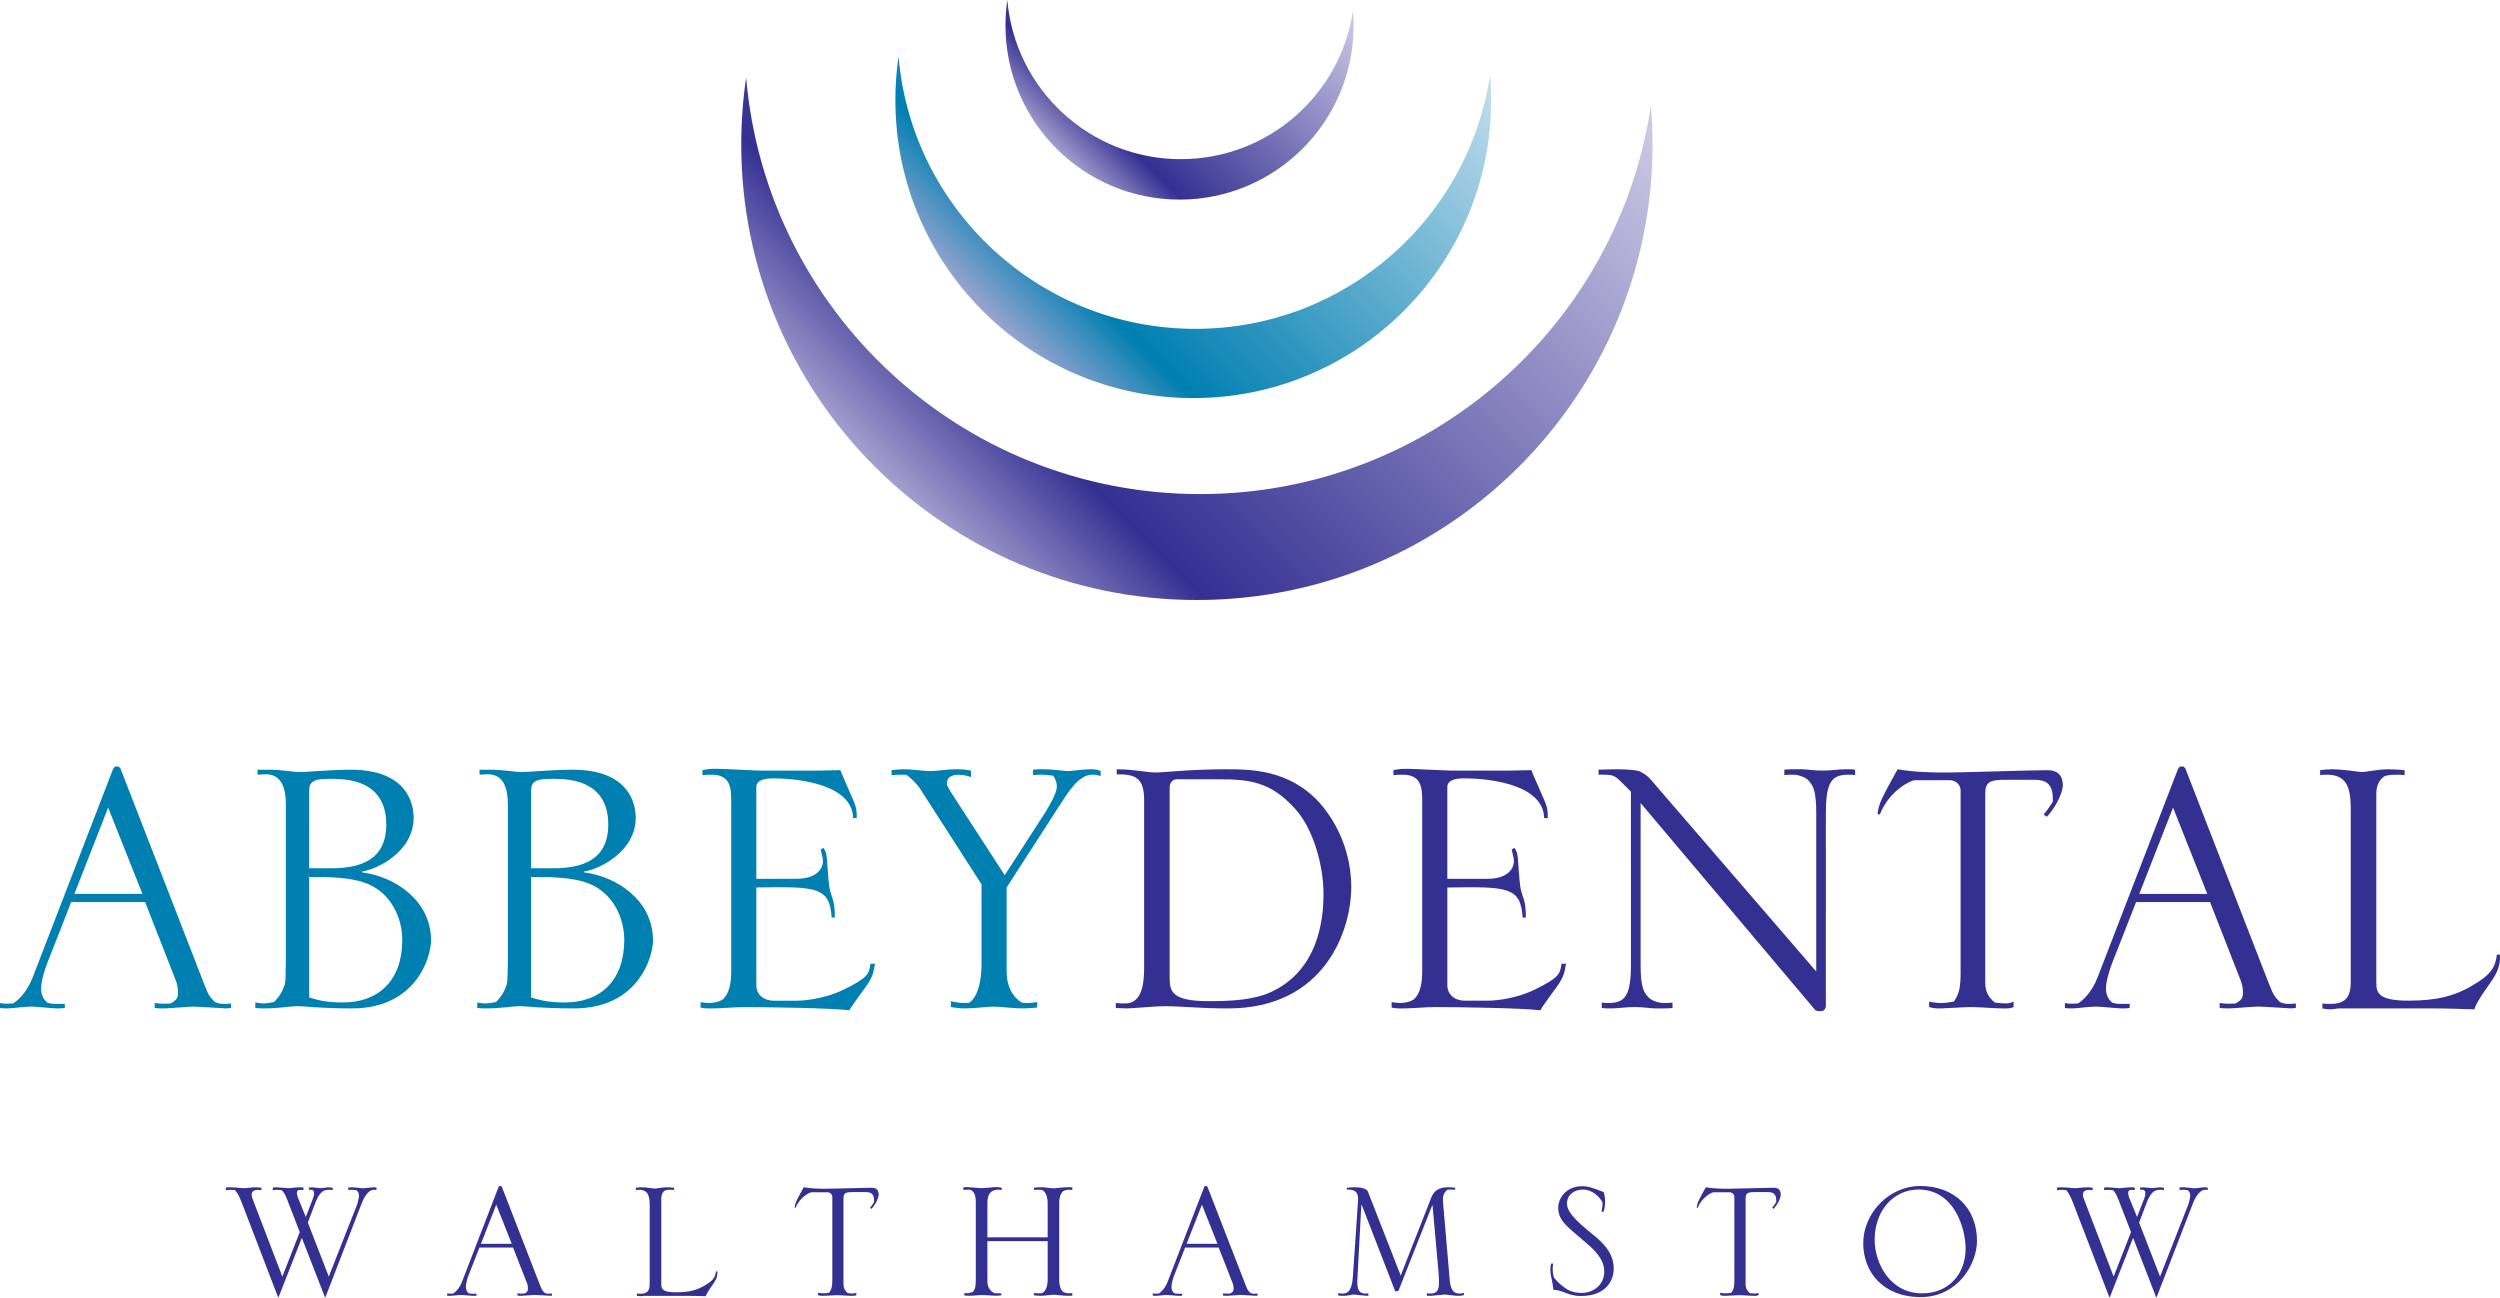 <?xml version="1.0" encoding="utf-8"?>
<!-- Generator: Adobe Illustrator 15.0.0, SVG Export Plug-In . SVG Version: 6.00 Build 0)  -->
<!DOCTYPE svg PUBLIC "-//W3C//DTD SVG 1.1//EN" "http://www.w3.org/Graphics/SVG/1.1/DTD/svg11.dtd">
<svg version="1.1" id="Layer_1" xmlns="http://www.w3.org/2000/svg" xmlns:xlink="http://www.w3.org/1999/xlink" x="0px" y="0px"
	 width="181px" height="94px" viewBox="0 0 181 94" enable-background="new 0 0 181 94" xml:space="preserve">
<path fill="#007FB1" d="M68.843,72.912c0.366,0.064,0.694,0.098,1.026,0.098c0.692,0,1.586-0.131,2.049-0.131
	c0.464,0,1.456,0.131,2.183,0.131c0.33,0,0.659-0.033,0.991-0.064v-0.395c-0.229,0.029-0.494,0.064-0.595,0.064
	c-0.132,0-0.497,0-0.529-0.035c-0.627-0.361-1.088-1.154-1.088-2.213v-6.115l3.966-6.145c0.788-1.258,1.253-1.621,1.418-1.719
	c0.134-0.103,0.396-0.3,0.86-0.3c0.23,0,0.362,0.033,0.563,0.101v-0.363c-0.2-0.098-0.332-0.133-0.794-0.133
	c-0.398,0-1.289,0.133-1.586,0.133c-0.266,0-1.058-0.133-1.753-0.133c-0.364,0-0.494,0-0.761,0.035v0.395
	c0.199-0.033,0.431-0.033,0.629-0.033c0.297,0,0.529,0.033,0.827,0.066c0.165,0.268,0.264,0.461,0.264,0.795
	c0,0.494-0.562,1.418-0.826,1.852l-2.944,4.559l-3.668-5.653c-0.129-0.228-0.526-0.756-0.526-0.987c0-0.166,0.1-0.363,0.168-0.433
	c0.196-0.131,0.358-0.197,0.659-0.197c0.329,0,0.659,0.066,0.924,0.166v-0.463c-0.298-0.063-0.558-0.101-1.09-0.101
	c-0.694,0-1.323,0.134-1.882,0.134c-0.399,0-1.326-0.134-1.819-0.134c-0.362,0-0.662,0.035-0.957,0.066v0.363
	c0.295-0.033,0.395-0.033,1.058-0.033c0.329,0.23,0.761,0.629,1.054,1.09l4.398,6.842v5.785c0,1.055-0.198,2.279-0.858,2.773
	c-0.033,0.035-0.201,0.035-0.301,0.035c-0.429,0-0.724-0.035-1.059-0.135v0.432H68.843z M59.154,55.793h-3.969
	c-0.495,0-2.84-0.135-3.37-0.135c-0.428,0-0.662,0.035-0.957,0.102v0.363c0.295-0.033,0.329-0.033,0.692-0.033
	c1.324,0,1.39,0.961,1.39,1.918v12.258c0,1.025-0.166,1.654-0.595,2.084c-0.299,0.201-0.729,0.267-0.995,0.267
	c-0.197,0-0.43-0.035-0.627-0.064v0.396c0.266,0.063,0.529,0.063,0.759,0.063c0.796,0,1.622-0.098,2.416-0.098
	c1.586,0,6.245,0.063,7.601,0.229c0.131-0.295,1.091-1.553,1.289-1.852c0.398-0.592,0.462-0.893,0.56-1.518h-0.327
	c-0.1,0.727-0.135,0.99-1.95,1.883c-1.653,0.795-3.308,0.795-3.372,0.795h-1.687c-0.628,0-1.254-0.365-1.254-1.125v-7.074
	c4.329-0.063,5.32-0.063,5.452,2.18h0.229c0-0.426,0-0.924-0.197-1.483c-0.23-0.66-0.23-0.826-0.329-2.185
	c-0.066-0.924-0.066-1.022-0.296-1.385l-0.2,0.131c0.066,0.299,0.164,0.596,0.164,0.861c0,0.393-0.329,1.254-1.915,1.254h-2.908
	v-6.641c0-0.596,0.824-0.629,1.19-0.629c2.212,0,5.782,0.561,5.813,2.873h0.266c0-0.494,0-0.695-0.231-1.254
	c-0.132-0.332-0.823-1.853-0.956-2.216L59.154,55.793z M38.453,63.492c1.389,0,3.009,0,4.231,0.496
	c1.688,0.693,2.513,2.443,2.513,4.063c0,2.908-1.687,4.527-4.297,4.527c-1.189,0-1.786-0.16-2.447-0.361V63.492z M36.77,69.576
	c0,0.689-0.033,1.551-0.067,1.65c-0.131,0.43-0.33,0.858-0.793,1.323c-0.332,0.064-0.564,0.099-0.761,0.099
	c-0.198,0-0.365-0.033-0.596-0.068v0.396c0.23,0.032,0.431,0.032,0.631,0.032c1.155,0,1.816-0.161,2.513-0.161
	c0.462,0,1.483,0.161,3.862,0.161c4.663,0,5.719-3.733,5.719-4.924c0-2.908-2.642-4.629-4.988-4.922v-0.065
	c1.092-0.166,3.735-1.421,3.735-3.902c0-0.992-0.468-3.467-4.563-3.467c-1.586,0-2.845,0.164-3.733,0.164
	c-0.497,0-1.289-0.164-2.151-0.164h-0.859v0.36c0.165,0,0.367-0.03,0.529-0.03c1.125-0.035,1.522,0.856,1.522,2.18V69.576
	L36.77,69.576z M38.453,57.213c0-0.824,0.695-0.824,1.753-0.824c2.905,0,3.832,1.486,3.832,3.303c0,2.58-1.882,3.173-3.999,3.173
	h-1.586V57.213z M22.385,63.492c1.388,0,3.005,0,4.229,0.496c1.685,0.693,2.511,2.443,2.511,4.063c0,2.908-1.686,4.527-4.297,4.527
	c-1.19,0-1.783-0.16-2.442-0.361v-8.726H22.385z M20.696,69.576c0,0.689-0.03,1.551-0.064,1.65c-0.133,0.43-0.33,0.858-0.795,1.323
	c-0.328,0.064-0.56,0.099-0.76,0.099c-0.196,0-0.362-0.033-0.592-0.068v0.396c0.229,0.032,0.43,0.032,0.625,0.032
	c1.155,0,1.817-0.161,2.51-0.161c0.462,0,1.488,0.161,3.869,0.161c4.658,0,5.718-3.733,5.718-4.924c0-2.908-2.645-4.629-4.988-4.922
	v-0.065c1.087-0.166,3.729-1.421,3.729-3.902c0-0.992-0.462-3.467-4.559-3.467c-1.587,0-2.841,0.164-3.735,0.164
	c-0.496,0-1.288-0.164-2.146-0.164h-0.863v0.36c0.168,0,0.364-0.03,0.532-0.03c1.124-0.035,1.519,0.856,1.519,2.18V69.576z
	 M22.385,57.213c0-0.824,0.692-0.824,1.751-0.824c2.908,0,3.831,1.486,3.831,3.303c0,2.58-1.883,3.173-3.998,3.173h-1.584V57.213z
	 M5.385,64.715l2.446-6.244l2.48,6.244H5.385z M2.38,70.732c-0.465,1.188-1.091,1.688-1.424,1.916C0.358,72.68,0.297,72.68,0,72.615
	v0.361c0.165,0.032,0.197,0.032,0.562,0.032c0.332,0,1.156-0.131,1.719-0.131c0.33,0,1.519,0.131,1.782,0.131
	c0.397,0,0.431,0,0.628-0.032V72.68H4.098c-0.203,0-0.434,0-0.693-0.1c-0.202-0.197-0.43-0.461-0.43-1.023
	c0-0.529,0.295-1.453,0.43-1.783l1.748-4.463h5.357l2.246,5.75c0.131,0.365,0.131,0.729,0.131,0.826
	c0,0.398-0.131,0.533-0.527,0.762c-0.561,0.031-0.657,0.031-1.16-0.032v0.36c0.269,0.033,0.3,0.033,0.697,0.033
	c0.297,0,1.752-0.131,2.083-0.131c0.395,0,2.312,0.131,2.379,0.131c0.135,0,0.265-0.033,0.364-0.033v-0.328
	c-0.168,0.031-0.332,0.031-0.497,0.031c-0.196,0-0.362,0-0.658-0.129c-0.368-0.365-0.466-0.465-0.794-1.324L8.757,55.729
	c-0.031-0.104-0.1-0.168-0.165-0.231H8.327l-0.135,0.162L2.38,70.732z"/>
<path fill="#333092" d="M172.045,57.443c0-0.592,0.23-0.922,0.43-1.121c0.168-0.166,0.432-0.232,0.959-0.232
	c0.364,0,0.428,0,0.659,0.033V55.76c-0.395-0.031-0.759-0.064-1.188-0.064c-0.729,0-1.586,0.197-1.885,0.197
	c-0.328,0-1.254-0.197-2.213-0.197c-0.301,0-0.563,0.033-0.828,0.064v0.363c0.168-0.033,0.363-0.033,0.527-0.033
	c1.689,0,1.689,1.457,1.689,2.775v12.229c0,1.023-0.334,1.588-1.459,1.588c-0.195,0-0.396,0-0.592-0.033v0.361
	c0.164,0.037,0.36,0.068,0.562,0.068c0.168,0,0.331-0.031,0.594-0.068h0.927h6.017c0.959,0,1.948,0.037,2.903,0.068
	c0.137-0.563,1.095-1.818,1.328-2.18C181,70.07,181,69.643,181,69.111h-0.23c-0.099,1.094-0.691,1.588-1.621,2.147
	c-1.418,0.894-2.836,1.189-4.758,1.189c-2.146,0-2.346-0.527-2.346-1.287V57.443L172.045,57.443z M154.884,64.719l2.445-6.248
	l2.479,6.248H154.884z M151.878,70.732c-0.463,1.188-1.094,1.688-1.422,1.916c-0.599,0.033-0.662,0.033-0.958-0.033v0.363
	c0.162,0.03,0.201,0.03,0.561,0.03c0.334,0,1.156-0.131,1.717-0.131c0.332,0,1.521,0.131,1.787,0.131c0.396,0,0.429,0,0.625-0.03
	v-0.297h-0.59c-0.201,0-0.435,0-0.697-0.101c-0.198-0.199-0.43-0.465-0.43-1.024c0-0.529,0.303-1.453,0.43-1.783l1.752-4.463h5.354
	l2.248,5.752c0.133,0.36,0.133,0.727,0.133,0.824c0,0.396-0.133,0.532-0.529,0.762c-0.563,0.033-0.662,0.033-1.155-0.033v0.363
	c0.265,0.03,0.297,0.03,0.694,0.03c0.297,0,1.75-0.131,2.08-0.131c0.396,0,2.314,0.131,2.383,0.131c0.13,0,0.266-0.03,0.358-0.03
	v-0.33c-0.163,0.033-0.327,0.033-0.489,0.033c-0.205,0-0.369,0-0.664-0.132c-0.36-0.366-0.463-0.467-0.795-1.323l-6.016-15.498
	c-0.031-0.103-0.096-0.168-0.165-0.232h-0.264l-0.134,0.166L151.878,70.732z M141.95,70.268c0,1.226-0.097,1.688-0.495,2.248
	c-0.396,0.066-0.66,0.101-0.891,0.101c-0.301,0-0.594-0.033-0.895-0.101v0.396c0.266,0.067,0.396,0.1,0.796,0.1
	c0.292,0,1.815-0.1,2.179-0.1c0.826,0,1.719,0.1,2.448,0.1c0.294,0,0.457,0,0.691-0.1v-0.396c-0.196,0.101-0.332,0.133-0.597,0.133
	c-0.164,0-0.527-0.032-0.761-0.065c-0.362-0.299-0.694-0.694-0.694-1.42v-13.72c0-0.859,0.396-0.988,1.49-0.988h1.981
	c0.528,0,1.42,0,1.42,1.32v0.266c-0.13,0.197-0.362,0.592-0.663,0.926l0.232,0.166c0.961-1.063,1.158-2.049,1.158-2.25
	c0-0.861-0.494-1.123-1.121-1.123c-1.193,0-6.082,0.168-7.176,0.168c-1.021,0-2.311,0-3.666-0.232
	c-1.224,2.212-1.357,2.479-1.453,3.238l0.166,0.033c0.725-1.816,2.312-2.479,2.508-2.479h2.576c0.403,0,0.763,0.328,0.763,0.725
	v13.055H141.95z M118.08,69.805c0,2.248-0.396,2.812-1.621,2.812c-0.161,0-0.327,0-0.492-0.033v0.396
	c0.23,0.031,0.395,0.031,0.659,0.031c0.497,0,1.058-0.1,1.687-0.1c0.726,0,1.188,0.1,1.554,0.1c0.431,0,1.056,0,1.224-0.031v-0.396
	c-0.197,0.033-0.464,0.033-0.66,0.033c-0.367,0-0.957-0.195-1.156-0.498c-0.332-0.363-0.494-0.857-0.494-2.313V58.139l12.654,15.004
	c0.135,0.068,0.297,0.068,0.366,0.068l0.198-0.033c0.163-0.1,0.193-0.268,0.193-0.365V58.9c0-2.25,0.399-2.812,1.621-2.812
	c0.164,0,0.33,0,0.496,0.033v-0.396c-0.231-0.033-0.398-0.033-0.66-0.033c-0.496,0-1.058,0.099-1.688,0.099
	c-0.729,0-1.189-0.099-1.553-0.099c-0.43,0-1.059,0-1.223,0.033v0.396c0.197-0.033,0.459-0.033,0.662-0.033
	c0.361,0,0.957,0.201,1.152,0.494c0.333,0.367,0.497,0.858,0.497,2.315v11.437l-12.026-13.946c-0.171-0.197-0.465-0.398-0.666-0.496
	c-0.195-0.134-0.923-0.197-1.816-0.197c-0.69,0-1.061,0.033-1.256,0.033v0.36h0.398c0.693,0,0.826,0.103,1.321,0.597l0.627,0.629
	L118.08,69.805L118.08,69.805z M109.182,55.793h-3.97c-0.495,0-2.838-0.131-3.371-0.131c-0.426,0-0.657,0.033-0.956,0.098v0.363
	c0.299-0.033,0.33-0.033,0.697-0.033c1.318,0,1.387,0.959,1.387,1.918v12.26c0,1.025-0.164,1.654-0.595,2.08
	c-0.3,0.203-0.728,0.269-0.994,0.269c-0.196,0-0.433-0.033-0.627-0.064v0.396c0.267,0.063,0.528,0.063,0.761,0.063
	c0.793,0,1.619-0.1,2.412-0.1c1.586,0,6.247,0.067,7.602,0.231c0.132-0.295,1.091-1.553,1.287-1.85
	c0.398-0.594,0.463-0.893,0.563-1.52h-0.327c-0.101,0.725-0.135,0.992-1.952,1.883c-1.654,0.793-3.309,0.793-3.369,0.793h-1.685
	c-0.629,0-1.257-0.365-1.257-1.123v-7.07c4.33-0.068,5.318-0.068,5.451,2.18h0.23c0-0.43,0-0.926-0.199-1.485
	c-0.229-0.662-0.229-0.828-0.33-2.183c-0.063-0.928-0.063-1.024-0.297-1.389l-0.199,0.133c0.066,0.297,0.164,0.596,0.164,0.859
	c0,0.396-0.328,1.254-1.914,1.254h-2.906v-6.641c0-0.596,0.822-0.631,1.186-0.631c2.217,0,5.786,0.563,5.821,2.879h0.263
	c0-0.498,0-0.697-0.231-1.258c-0.13-0.33-0.827-1.853-0.958-2.216L109.182,55.793z M84.682,56.984c0-0.271,0.199-0.563,0.497-0.563
	h3.006c2.281,0,3.833,0.162,5.62,2.183c1.223,1.354,2.016,3.932,2.016,6.145c0,1.949-0.432,5.52-3.803,7.076
	c-1.221,0.559-2.772,0.66-4.492,0.66c-2.676,0-2.844-0.695-2.844-1.685V56.984z M80.784,72.979c0.229,0,0.427,0.031,0.791,0.031
	c0.433,0,2.051-0.162,2.71-0.162c1.291,0,2.58,0.162,4.628,0.162c6.976,0,8.918-5.617,8.918-8.789c0-2.281-0.856-4.459-2.279-6.082
	c-2.212-2.443-5.022-2.443-6.807-2.443c-2.576,0-4.493,0.232-5.054,0.232c-0.729,0-1.551-0.232-2.841-0.232v0.365
	c1.189,0,1.984,0.131,1.984,1.816v12.26c0,2.016-0.631,2.512-1.39,2.512c-0.234,0-0.432,0-0.661-0.032L80.784,72.979L80.784,72.979z
	"/>
<path fill="#333092" d="M152.71,93.908h0.047l1.679-4.289l1.664,4.289h0.045l2.582-6.678c0.131-0.354,0.451-1.092,0.942-1.092
	l0.168,0.016l0.013-0.162c-0.104-0.02-0.166-0.035-0.225-0.035c-0.104,0-0.646,0.078-0.779,0.078
	c-0.105-0.016-0.646-0.078-0.764-0.078l-0.285,0.016v0.182l0.254-0.016c0.118,0,0.211,0.016,0.329,0.029
	c0.091,0.045,0.194,0.18,0.194,0.391c0,0.121-0.09,0.51-0.123,0.601l-2.064,5.264l-1.516-3.912l0.556-1.459
	c0.329-0.85,0.657-0.911,0.96-0.911c0.119,0,0.163,0,0.284,0.016v-0.162c-0.104-0.02-0.224-0.035-0.331-0.035
	c-0.105,0-0.432,0.063-0.523,0.063l-0.631-0.063l-0.24,0.016v0.166h0.074h0.166l0.121,0.088l0.014,0.197
	c0,0.121-0.026,0.211-0.09,0.373l-0.508,1.309l-0.604-1.483l-0.042-0.24c0-0.12,0.042-0.194,0.118-0.227l0.193-0.017l0.166,0.017
	v-0.183c-0.074-0.016-0.195-0.016-0.314-0.016c-0.301,0-0.539,0.063-0.793,0.063c-0.077,0-0.737-0.063-0.872-0.063l-0.237,0.016
	v0.183l0.283-0.017c0.136,0,0.236,0.017,0.374,0.029c0.18,0.227,0.237,0.318,0.392,0.709l0.897,2.322l-1.257,3.223l-2.131-5.564
	c-0.045-0.116-0.092-0.235-0.092-0.371c0-0.196,0.092-0.241,0.18-0.301l0.213-0.047c0.134,0,0.238,0.016,0.313,0.029v-0.176
	c-0.164-0.035-0.24-0.035-0.391-0.035c-0.328,0-0.721,0.063-0.915,0.063c-0.12,0-0.612-0.063-0.886-0.063
	c-0.226,0-0.254,0-0.389,0.016v0.195c0.135-0.014,0.238-0.029,0.373-0.029l0.288,0.016c0.161,0.193,0.284,0.359,0.522,0.988
	L152.71,93.908z M142.309,90.398c0,1.858-1.246,3.24-3.136,3.24c-2.366,0-3.448-2.222-3.448-3.873c0-2.097,1.349-3.642,3.18-3.642
	C141.469,86.125,142.309,88.898,142.309,90.398 M143.134,89.844c0-2.432-1.694-3.977-4.096-3.977c-2.326,0-4.14,2.014-4.14,4.143
	c0,2.053,1.396,3.898,4.168,3.898C141.736,93.908,143.134,91.523,143.134,89.844 M125.574,92.574c0,0.555-0.042,0.764-0.225,1.018
	c-0.18,0.031-0.299,0.047-0.404,0.047c-0.135,0-0.271-0.016-0.404-0.047v0.18c0.122,0.033,0.18,0.047,0.357,0.047
	c0.137,0,0.826-0.047,0.988-0.047c0.377,0,0.784,0.047,1.113,0.047c0.139,0,0.21,0,0.313-0.047v-0.18
	c-0.086,0.047-0.149,0.061-0.269,0.061c-0.076,0-0.239-0.014-0.345-0.028c-0.164-0.136-0.316-0.313-0.316-0.646v-6.226
	c0-0.39,0.18-0.446,0.676-0.446h0.898c0.242,0,0.646,0,0.646,0.598v0.121c-0.063,0.09-0.166,0.27-0.301,0.418l0.106,0.078
	c0.435-0.48,0.522-0.933,0.522-1.021c0-0.392-0.224-0.508-0.51-0.508c-0.539,0-2.76,0.071-3.255,0.071c-0.462,0-1.049,0-1.665-0.106
	c-0.554,1.008-0.615,1.129-0.661,1.474l0.078,0.012c0.33-0.82,1.048-1.123,1.138-1.123h1.17c0.183,0,0.344,0.152,0.344,0.33v5.924
	H125.574z M114.904,89.035c-1.379-1.143-1.453-1.605-1.453-1.922c0-0.586,0.505-0.988,1.139-0.988c0.93,0,1.438,0.898,1.438,0.961
	c0,0.191-0.059,0.537-0.075,0.643h0.149c0.106-0.346,0.106-0.586,0.106-0.719c0-0.285-0.017-0.422-0.106-0.705
	c-0.869-0.332-1.105-0.422-1.578-0.422c-1.104,0-1.707,0.842-1.707,1.547c0,0.824,0.483,1.244,1.367,1.994l0.613,0.527
	c0.526,0.447,1.352,1.152,1.352,2.111c0,0.93-0.752,1.545-1.647,1.545c-0.707,0-1.082-0.271-1.276-0.42
	c-0.346-0.238-0.688-0.646-0.707-0.674c-0.07-0.15-0.104-0.421-0.104-0.66c0-0.138,0.016-0.242,0.031-0.375h-0.137
	c-0.061,0.149-0.061,0.358-0.061,0.496c0,0.401,0.21,1.002,0.21,1.405c0.659,0,1.077,0.453,1.981,0.453
	c2.009,0,2.396-1.319,2.396-1.979c0-0.855-0.42-1.576-1.333-2.326L114.904,89.035z M96.882,93.789
	c0.165,0.029,0.198,0.029,0.423,0.029c0.238,0,0.553-0.092,0.701-0.092c0.166,0,0.749,0.092,1.064,0.092v-0.18l-0.209,0.014
	c-0.571,0-0.615-0.465-0.586-1.066l0.287-5.355h0.028l2.429,6.273l0.228-0.047l2.442-6.18h0.028l0.438,4.908
	c0.025,0.342,0.025,0.6,0.025,0.643c0,0.438-0.041,0.824-0.611,0.824l-0.271-0.014v0.166c0.077,0.014,0.104,0.014,0.286,0.014
	c0.149,0,0.868-0.092,1.035-0.092c0.119,0,0.751,0.092,0.899,0.092c0.191,0,0.314-0.014,0.465-0.047v-0.164
	c-0.104,0.031-0.227,0.045-0.334,0.045c-0.536,0-0.654-0.494-0.7-1.094l-0.466-5.431c-0.063-0.629,0.09-0.78,0.301-0.989
	c0.105-0.015,0.191-0.015,0.298-0.015l0.271,0.015v-0.146c-0.139-0.02-0.254-0.035-0.463-0.035c-0.449,0-1.009,0.063-1.275,0.768
	l-2.204,5.623l-2.368-6.059c-0.122-0.316-0.723-0.332-0.996-0.332c-0.113,0-0.16,0-0.535,0.035v0.133
	c0.422,0,0.868,0.029,0.809,0.826l-0.375,5.504c-0.088,1.197-0.521,1.197-0.747,1.197c-0.104,0-0.214-0.014-0.316-0.029V93.789z
	 M85.909,90.053l1.11-2.832l1.126,2.832H85.909z M84.542,92.785c-0.207,0.539-0.491,0.766-0.643,0.867
	c-0.271,0.016-0.299,0.016-0.436-0.014v0.166c0.076,0.014,0.09,0.014,0.254,0.014c0.152,0,0.526-0.062,0.779-0.062
	c0.153,0,0.691,0.062,0.814,0.062c0.178,0,0.195,0,0.284-0.014v-0.138h-0.271c-0.091,0-0.194,0-0.315-0.045
	c-0.091-0.088-0.194-0.209-0.194-0.465c0-0.236,0.136-0.66,0.194-0.812l0.794-2.021h2.432l1.021,2.604
	c0.059,0.166,0.059,0.334,0.059,0.377c0,0.18-0.059,0.242-0.241,0.344c-0.253,0.017-0.298,0.017-0.523-0.014v0.166
	c0.121,0.014,0.135,0.014,0.314,0.014c0.135,0,0.795-0.061,0.943-0.061c0.181,0,1.052,0.061,1.081,0.061l0.163-0.014V93.65
	l-0.225,0.017c-0.089,0-0.165,0-0.298-0.062c-0.167-0.162-0.211-0.209-0.357-0.6l-2.732-7.035l-0.074-0.104h-0.122l-0.06,0.077
	L84.542,92.785z M71.488,89.857h4.363v2.819c0,0.496-0.195,0.962-0.524,0.962c-0.147,0-0.315-0.017-0.467-0.017v0.166
	c0.273,0.017,0.364,0.028,0.556,0.028c0.21,0,0.614-0.075,0.854-0.075c0.258,0,0.585,0.075,1.126,0.075c0.117,0,0.135,0,0.24-0.014
	v-0.182l-0.225,0.016c-0.149,0-0.36-0.047-0.437-0.104c-0.089-0.063-0.286-0.303-0.286-0.857v-5.58c0-0.553,0.197-0.793,0.286-0.854
	c0.076-0.059,0.287-0.105,0.437-0.105l0.225,0.016v-0.182c-0.105-0.016-0.123-0.016-0.24-0.016c-0.541,0-0.868,0.078-1.126,0.078
	c-0.24,0-0.645-0.078-0.854-0.078c-0.191,0-0.282,0.016-0.556,0.035v0.162c0.151,0,0.319-0.016,0.467-0.016
	c0.329,0,0.524,0.467,0.524,0.959v2.489h-4.363v-2.431c0-0.327,0-1.02,0.811-1.02l0.225,0.029v-0.162
	c-0.196-0.049-0.225-0.049-0.512-0.049c-0.133,0-0.794,0.078-0.942,0.078c-0.152,0-0.856-0.078-1.006-0.078
	c-0.165,0-0.182,0-0.317,0.016v0.182c0.317-0.016,0.346-0.016,0.405-0.016c0.227,0,0.495,0.242,0.495,0.84v5.787
	c0,0.482-0.104,0.666-0.223,0.785l-0.316,0.088c-0.105,0-0.18,0-0.285-0.016v0.182c0.12,0,0.254,0.014,0.373,0.014
	c0.347,0,0.588-0.047,0.9-0.047c0.362,0,0.813,0.047,0.992,0.047c0.179,0,0.298-0.014,0.403-0.028v-0.15h-0.449
	c-0.163-0.03-0.554-0.301-0.554-0.838V89.857z M60.261,92.574c0,0.555-0.047,0.764-0.228,1.018c-0.18,0.031-0.297,0.047-0.401,0.047
	c-0.137,0-0.27-0.016-0.404-0.047v0.18c0.115,0.033,0.178,0.047,0.357,0.047c0.134,0,0.823-0.047,0.988-0.047
	c0.377,0,0.781,0.047,1.112,0.047c0.135,0,0.208,0,0.314-0.047v-0.18c-0.091,0.047-0.152,0.061-0.271,0.061
	c-0.076,0-0.239-0.014-0.345-0.028c-0.165-0.136-0.314-0.313-0.314-0.646v-6.226c0-0.39,0.18-0.446,0.674-0.446h0.899
	c0.242,0,0.645,0,0.645,0.598v0.121c-0.059,0.09-0.164,0.27-0.297,0.418l0.104,0.078c0.435-0.48,0.525-0.933,0.525-1.021
	c0-0.392-0.229-0.508-0.51-0.508c-0.543,0-2.762,0.071-3.257,0.071c-0.463,0-1.049,0-1.664-0.106
	c-0.555,1.008-0.613,1.129-0.657,1.474l0.07,0.012c0.333-0.82,1.053-1.123,1.144-1.123h1.17c0.18,0,0.345,0.152,0.345,0.33v5.924
	H60.261z M47.877,86.752c0-0.266,0.104-0.42,0.194-0.508c0.077-0.076,0.197-0.105,0.438-0.105c0.162,0,0.191,0,0.298,0.016v-0.161
	c-0.18-0.021-0.345-0.035-0.539-0.035c-0.332,0-0.721,0.094-0.856,0.094c-0.148,0-0.567-0.094-1.004-0.094
	c-0.134,0-0.255,0.017-0.376,0.035v0.161l0.242-0.016c0.763,0,0.763,0.658,0.763,1.258v5.554c0,0.465-0.147,0.719-0.66,0.719
	l-0.268-0.017v0.166l0.253,0.027c0.074,0,0.15-0.012,0.272-0.027h0.42h2.728c0.435,0,0.885,0.017,1.317,0.027
	c0.064-0.254,0.498-0.824,0.603-0.988c0.24-0.373,0.24-0.567,0.24-0.809h-0.107c-0.046,0.494-0.314,0.717-0.735,0.973
	c-0.644,0.41-1.286,0.541-2.157,0.541c-0.976,0-1.065-0.237-1.065-0.586L47.877,86.752L47.877,86.752z M34.82,90.053l1.109-2.832
	l1.124,2.832H34.82z M33.456,92.785c-0.212,0.539-0.495,0.766-0.646,0.867c-0.271,0.016-0.3,0.016-0.435-0.014v0.166
	c0.076,0.014,0.09,0.014,0.255,0.014c0.147,0,0.526-0.062,0.78-0.062c0.146,0,0.691,0.062,0.81,0.062c0.177,0,0.194,0,0.282-0.014
	v-0.138h-0.268c-0.088,0-0.195,0-0.315-0.045c-0.09-0.088-0.191-0.209-0.191-0.465c0-0.236,0.132-0.66,0.191-0.812l0.792-2.021
	h2.434l1.021,2.604c0.059,0.166,0.059,0.334,0.059,0.377c0,0.18-0.059,0.242-0.24,0.344c-0.253,0.017-0.298,0.017-0.523-0.014v0.166
	c0.12,0.014,0.135,0.014,0.315,0.014c0.135,0,0.793-0.061,0.943-0.061c0.18,0,1.051,0.061,1.078,0.061l0.166-0.014V93.65
	l-0.226,0.017c-0.089,0-0.164,0-0.298-0.062c-0.165-0.162-0.212-0.209-0.358-0.6l-2.731-7.035l-0.075-0.104h-0.121l-0.06,0.077
	L33.456,92.785z M20.128,93.908h0.045l1.679-4.289l1.669,4.289h0.044l2.579-6.678c0.135-0.354,0.447-1.092,0.943-1.092l0.165,0.016
	l0.017-0.162c-0.107-0.02-0.166-0.035-0.226-0.035c-0.105,0-0.647,0.078-0.782,0.078c-0.105-0.016-0.643-0.078-0.762-0.078
	l-0.285,0.016v0.182l0.252-0.016c0.123,0,0.212,0.016,0.33,0.029c0.091,0.045,0.196,0.18,0.196,0.391c0,0.121-0.09,0.51-0.118,0.601
	l-2.071,5.264l-1.515-3.912l0.554-1.459c0.332-0.85,0.66-0.911,0.961-0.911c0.118,0,0.166,0,0.286,0.016v-0.162
	c-0.107-0.02-0.227-0.035-0.33-0.035c-0.104,0-0.437,0.063-0.525,0.063l-0.628-0.063l-0.241,0.016v0.166h0.073h0.168l0.115,0.088
	l0.02,0.197c0,0.121-0.029,0.211-0.093,0.373l-0.509,1.309l-0.599-1.483l-0.047-0.24c0-0.12,0.047-0.194,0.118-0.227l0.196-0.017
	l0.163,0.017v-0.183c-0.07-0.016-0.192-0.016-0.313-0.016c-0.299,0-0.539,0.063-0.794,0.063c-0.076,0-0.735-0.063-0.871-0.063
	l-0.241,0.016v0.183l0.289-0.017c0.133,0,0.237,0.017,0.375,0.029c0.176,0.227,0.239,0.318,0.39,0.709l0.897,2.322l-1.26,3.223
	l-2.13-5.564c-0.043-0.116-0.089-0.235-0.089-0.371c0-0.196,0.089-0.241,0.179-0.301l0.21-0.047c0.138,0,0.239,0.016,0.317,0.029
	v-0.176c-0.167-0.035-0.238-0.035-0.392-0.035c-0.329,0-0.72,0.063-0.915,0.063c-0.119,0-0.615-0.063-0.885-0.063
	c-0.224,0-0.254,0-0.389,0.016v0.195c0.135-0.014,0.24-0.029,0.376-0.029l0.282,0.016c0.168,0.193,0.288,0.359,0.526,0.988
	L20.128,93.908z"/>
<g>
	<g>
		<defs>
			<path id="SVGID_1_" d="M53.667,10.45c0-1.645,0.121-3.262,0.354-4.842c1.432,16.897,15.6,30.164,32.867,30.164
				c16.576,0,30.293-12.223,32.637-28.146c0.078,0.931,0.119,1.873,0.119,2.824c0,18.219-14.77,32.99-32.989,32.99
				C68.436,43.44,53.667,28.669,53.667,10.45"/>
		</defs>
		<clipPath id="SVGID_2_">
			<use xlink:href="#SVGID_1_"  overflow="visible"/>
		</clipPath>
		<linearGradient id="SVGID_3_" gradientUnits="userSpaceOnUse" x1="64.724" y1="36.708" x2="107.047" y2="-5.615">
			<stop  offset="0" style="stop-color:#B1ABD5"/>
			<stop  offset="0.188" style="stop-color:#333092"/>
			<stop  offset="1" style="stop-color:#D1CDE7"/>
		</linearGradient>
		<polygon clip-path="url(#SVGID_2_)" fill="url(#SVGID_3_)" points="127.585,14.923 83.598,-26.094 44.185,16.168 88.17,57.187 		
			"/>
	</g>
	<g>
		<defs>
			<path id="SVGID_4_" d="M64.825,7.252c0-1.075,0.078-2.131,0.23-3.166c0.936,11.047,10.199,19.722,21.488,19.722
				c10.838,0,19.806-7.991,21.339-18.402c0.052,0.608,0.077,1.225,0.077,1.846c0,11.912-9.655,21.569-21.569,21.569
				C74.479,28.821,64.825,19.164,64.825,7.252"/>
		</defs>
		<clipPath id="SVGID_5_">
			<use xlink:href="#SVGID_4_"  overflow="visible"/>
		</clipPath>
		<linearGradient id="SVGID_6_" gradientUnits="userSpaceOnUse" x1="71.812" y1="24.657" x2="99.583" y2="-3.114">
			<stop  offset="0" style="stop-color:#B1ABD5"/>
			<stop  offset="0.188" style="stop-color:#007FB1"/>
			<stop  offset="1" style="stop-color:#C4DFEE"/>
		</linearGradient>
		<polygon clip-path="url(#SVGID_5_)" fill="url(#SVGID_6_)" points="113.014,10.317 84.245,-16.51 58.414,11.258 87.149,38.054 		
			"/>
	</g>
	<g>
		<defs>
			<path id="SVGID_7_" d="M72.797,1.848c0-0.628,0.046-1.245,0.134-1.848c0.548,6.455,5.96,11.522,12.557,11.522
				c6.332,0,11.574-4.669,12.467-10.752c0.03,0.355,0.046,0.716,0.046,1.078c0,6.96-5.643,12.603-12.602,12.603
				C78.439,14.451,72.797,8.809,72.797,1.848"/>
		</defs>
		<clipPath id="SVGID_8_">
			<use xlink:href="#SVGID_7_"  overflow="visible"/>
		</clipPath>
		<linearGradient id="SVGID_9_" gradientUnits="userSpaceOnUse" x1="76.943" y1="11.948" x2="93.263" y2="-4.372">
			<stop  offset="0" style="stop-color:#B1ABD5"/>
			<stop  offset="0.188" style="stop-color:#333092"/>
			<stop  offset="1" style="stop-color:#D1CDE7"/>
		</linearGradient>
		<polygon clip-path="url(#SVGID_8_)" fill="url(#SVGID_9_)" points="101.113,3.478 84.295,-12.204 69.094,4.099 85.91,19.781 		"/>
	</g>
</g>
</svg>
